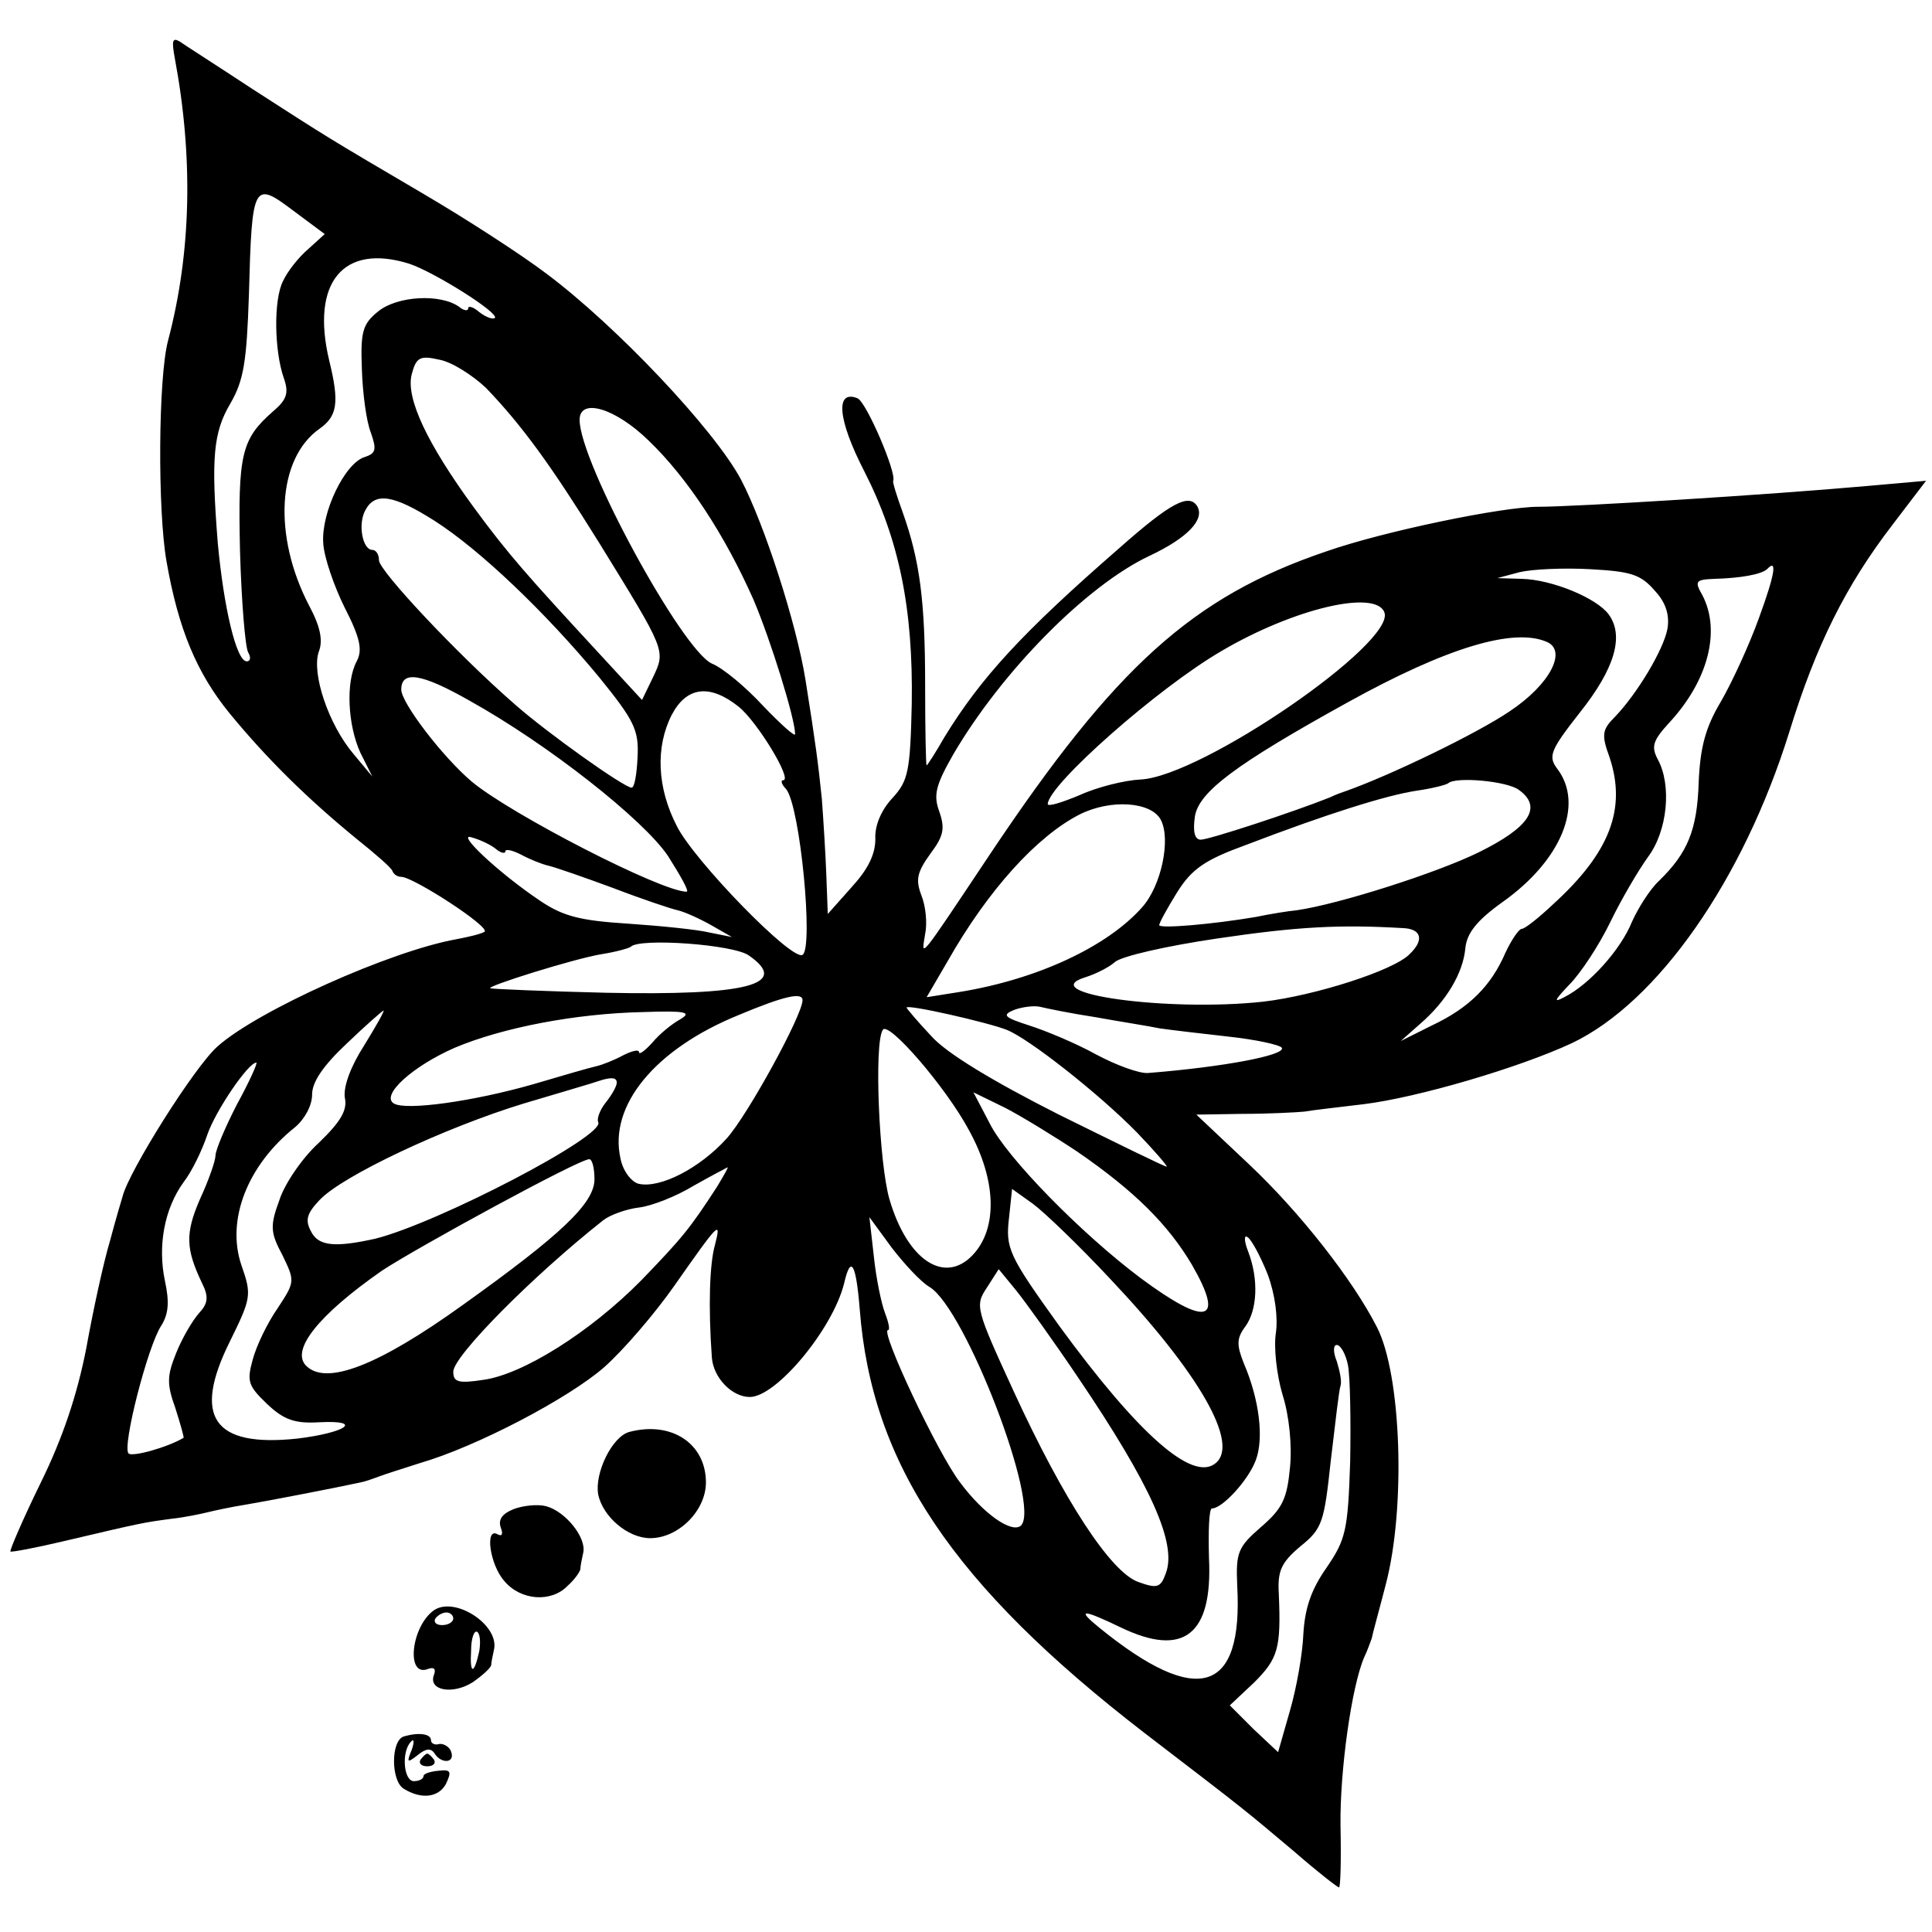 <?xml version="1.0" standalone="no"?>
<!DOCTYPE svg PUBLIC "-//W3C//DTD SVG 20010904//EN"
 "http://www.w3.org/TR/2001/REC-SVG-20010904/DTD/svg10.dtd">
<svg version="1.0" xmlns="http://www.w3.org/2000/svg"
 width="260pt" height="260pt" viewBox="0 0 260 260"
 preserveAspectRatio="xMidYMid meet">
<g transform="translate(0,260) scale(0.1,-0.1)"
fill="#000000" stroke="none">
<path d="M235 2523 c25 -133 23 -261 -9 -382 -13 -50 -14 -227 -2 -296 16 -92
41 -151 85 -205 51 -62 105 -115 171 -169 25 -20 47 -39 48 -43 2 -5 7 -8 12
-8 16 0 121 -68 112 -74 -5 -3 -22 -7 -38 -10 -89 -16 -267 -96 -321 -144 -31
-27 -120 -169 -128 -202 -1 -3 -9 -30 -17 -60 -9 -30 -23 -95 -32 -145 -12
-61 -31 -119 -61 -180 -24 -49 -42 -91 -41 -93 2 -1 34 5 72 14 106 25 107 25
144 30 19 2 42 7 50 9 8 2 31 7 50 10 30 5 123 23 155 30 6 1 17 5 25 8 8 3
33 11 55 18 76 22 200 87 248 129 26 23 68 72 94 109 61 87 64 90 55 55 -7
-25 -9 -82 -4 -151 2 -27 27 -53 51 -53 36 0 112 92 127 153 9 39 16 27 21
-35 16 -208 125 -371 383 -570 141 -108 133 -102 202 -160 31 -27 58 -48 60
-48 2 0 3 37 2 83 -1 74 15 188 32 227 4 8 8 20 10 25 1 6 10 38 19 73 27 103
21 282 -12 346 -32 63 -103 154 -172 219 l-71 67 62 1 c35 0 72 2 83 3 11 2
47 6 80 10 73 9 209 49 280 82 116 55 231 220 293 419 36 117 76 197 139 279
l45 59 -79 -7 c-134 -12 -393 -28 -443 -28 -48 0 -208 -33 -285 -60 -180 -61
-284 -155 -453 -408 -98 -147 -92 -139 -87 -107 3 14 1 37 -5 52 -8 21 -6 31
12 56 18 24 20 34 12 57 -8 22 -5 35 19 77 65 111 179 227 264 267 51 24 75
49 64 67 -11 17 -35 5 -104 -56 -131 -114 -187 -175 -236 -255 -12 -21 -23
-38 -24 -38 -1 0 -2 48 -2 108 0 113 -7 167 -30 232 -8 22 -14 41 -13 43 5 10
-36 106 -48 111 -30 12 -27 -28 9 -98 47 -92 66 -185 64 -313 -2 -92 -5 -104
-26 -127 -15 -16 -24 -37 -23 -55 0 -21 -10 -41 -32 -65 l-32 -36 -2 53 c-1
28 -4 75 -6 102 -5 48 -8 72 -22 160 -12 75 -55 209 -87 270 -36 67 -167 206
-262 277 -33 25 -107 73 -165 107 -131 77 -126 74 -230 141 -47 31 -91 59 -98
64 -10 6 -11 1 -7 -21z m180 -258 c-13 -11 -28 -30 -34 -43 -13 -25 -12 -94 1
-131 7 -20 4 -29 -15 -45 -42 -37 -47 -57 -44 -188 2 -68 7 -129 11 -136 4 -7
3 -12 -2 -12 -14 0 -31 73 -39 160 -9 114 -6 148 17 187 18 31 22 56 25 147 4
149 6 153 59 113 l43 -32 -22 -20z m136 -20 c33 -11 121 -66 115 -73 -3 -2
-12 1 -21 8 -8 7 -15 9 -15 5 0 -4 -6 -3 -12 2 -25 18 -83 15 -109 -6 -21 -17
-24 -27 -22 -78 1 -32 6 -70 12 -85 8 -23 7 -28 -8 -33 -27 -8 -59 -75 -56
-116 1 -19 15 -59 29 -87 21 -41 24 -57 16 -72 -15 -28 -12 -86 5 -123 l16
-32 -25 30 c-34 40 -57 109 -47 138 6 15 2 34 -13 62 -49 94 -43 198 14 238
24 17 27 35 13 92 -25 105 19 158 108 130z m103 -167 c49 -51 88 -105 152
-208 90 -146 90 -145 73 -181 l-15 -31 -59 64 c-96 104 -121 132 -168 196 -62
85 -91 146 -83 178 6 23 11 26 37 20 17 -3 45 -21 63 -38z m219 -71 c52 -50
102 -126 141 -214 23 -54 56 -160 56 -181 0 -4 -19 13 -43 38 -23 25 -54 51
-69 57 -40 18 -178 271 -178 328 0 30 48 16 93 -28z m-288 -108 c61 -39 149
-123 221 -210 47 -58 54 -71 52 -108 -1 -22 -4 -41 -8 -41 -10 0 -114 74 -157
112 -76 66 -183 180 -183 194 0 8 -4 14 -9 14 -13 0 -20 35 -9 54 13 24 38 20
93 -15z m1642 -94 c15 -16 20 -33 17 -51 -5 -28 -41 -88 -71 -119 -17 -17 -18
-24 -7 -54 23 -69 1 -128 -76 -198 -19 -18 -38 -33 -42 -33 -4 0 -14 -15 -22
-32 -19 -44 -48 -74 -99 -98 l-42 -21 26 23 c36 31 58 69 61 102 2 20 15 37
50 62 79 56 110 131 74 179 -13 17 -10 25 30 76 47 59 60 103 39 132 -16 22
-76 47 -117 48 l-33 1 30 8 c17 4 59 6 95 4 55 -3 68 -7 87 -29z m140 -37
c-13 -36 -36 -86 -51 -112 -21 -35 -28 -62 -30 -109 -2 -64 -15 -95 -53 -132
-13 -12 -29 -38 -37 -56 -15 -37 -57 -84 -91 -101 -15 -8 -13 -4 7 17 15 15
40 53 55 84 15 31 38 70 51 88 26 35 32 96 13 131 -9 17 -7 25 15 49 53 57 70
124 45 172 -11 19 -9 21 16 22 36 1 63 6 71 13 14 15 11 -6 -11 -66z m-504 8
c16 -41 -246 -221 -328 -225 -21 -1 -58 -10 -82 -21 -24 -10 -43 -16 -43 -12
1 26 148 156 234 206 97 57 207 83 219 52z m219 -40 c27 -12 4 -57 -50 -93
-44 -30 -162 -87 -222 -108 -3 -1 -12 -4 -20 -8 -50 -20 -163 -57 -174 -57 -8
0 -11 10 -8 31 5 33 54 70 206 154 132 73 223 101 268 81z m-1450 -79 c106
-59 234 -160 267 -209 17 -27 29 -48 25 -48 -34 0 -236 104 -289 148 -39 33
-95 106 -95 124 0 26 27 22 92 -15z m362 -8 c25 -20 73 -99 60 -99 -4 0 -2 -6
4 -12 19 -24 37 -214 22 -223 -14 -9 -146 127 -169 173 -27 52 -29 107 -7 150
20 38 51 42 90 11z m1050 -112 c32 -23 15 -50 -54 -84 -57 -28 -189 -70 -245
-78 -11 -1 -36 -5 -55 -9 -59 -10 -130 -16 -130 -11 0 3 11 23 24 44 20 32 38
44 93 64 107 41 189 67 230 73 21 3 40 8 42 10 10 9 79 3 95 -9z m-482 -40
c14 -26 1 -89 -25 -118 -47 -53 -141 -97 -246 -114 l-44 -7 28 48 c55 97 121
169 178 198 42 21 96 17 109 -7z m-894 -40 c6 -5 12 -6 12 -3 0 4 9 2 21 -4
11 -6 28 -13 37 -15 9 -2 49 -16 87 -30 39 -15 78 -28 87 -30 9 -2 29 -11 45
-20 l28 -16 -30 6 c-16 4 -66 9 -110 12 -64 4 -87 10 -117 30 -57 38 -116 94
-93 86 11 -3 26 -10 33 -16z m1220 -106 c25 -1 29 -16 9 -35 -21 -22 -128 -56
-197 -64 -128 -14 -310 11 -239 33 13 4 31 13 39 20 8 8 70 22 138 32 108 16
165 19 250 14z m-880 -37 c56 -39 -3 -54 -193 -50 -82 2 -152 5 -155 6 -8 2
113 40 150 46 19 3 37 8 39 10 12 12 139 3 159 -12z m72 -60 c0 -20 -74 -155
-102 -186 -36 -40 -90 -68 -119 -61 -10 3 -21 18 -24 34 -16 71 46 147 159
193 62 26 86 31 86 20z m275 -40 c30 -12 124 -86 175 -138 24 -25 42 -46 40
-46 -3 0 -68 32 -145 70 -89 45 -152 83 -172 106 -18 19 -33 37 -33 38 0 5
110 -20 135 -30z m120 17 c33 -6 72 -12 86 -15 14 -2 56 -7 92 -11 37 -4 69
-11 72 -15 6 -10 -79 -26 -180 -34 -11 -1 -42 10 -70 25 -27 15 -68 32 -90 39
-34 11 -37 14 -20 21 11 4 27 6 35 4 8 -2 42 -9 75 -14z m-985 -38 c-18 -28
-28 -55 -26 -70 4 -17 -6 -33 -35 -61 -22 -20 -46 -55 -53 -77 -13 -35 -12
-44 4 -74 17 -35 17 -36 -6 -71 -14 -20 -29 -51 -34 -70 -8 -29 -6 -35 19 -59
23 -22 38 -27 71 -25 60 3 36 -14 -30 -22 -113 -12 -141 29 -91 130 29 59 30
63 16 103 -21 61 8 135 72 186 13 11 23 29 23 44 0 17 15 39 47 69 25 24 48
44 49 44 2 0 -10 -21 -26 -47z m425 35 c-11 -6 -28 -20 -37 -31 -10 -11 -18
-17 -18 -13 0 4 -9 2 -21 -4 -11 -6 -28 -13 -37 -15 -9 -2 -47 -13 -84 -24
-80 -23 -172 -36 -188 -26 -18 11 25 50 82 75 64 27 162 46 253 48 58 2 67 0
50 -10z m389 -149 c37 -67 39 -132 5 -168 -38 -40 -88 -7 -112 75 -14 48 -21
210 -9 228 7 13 85 -77 116 -135z m-985 35 c-16 -31 -29 -62 -29 -69 0 -7 -9
-33 -21 -59 -20 -46 -19 -67 3 -113 9 -18 8 -27 -4 -40 -9 -10 -23 -34 -31
-54 -12 -30 -13 -41 -1 -74 7 -22 12 -40 11 -40 -22 -13 -69 -26 -74 -21 -9 9
26 145 44 172 10 16 11 32 5 60 -10 47 -1 97 25 133 11 14 25 43 32 64 11 32
55 97 66 97 2 0 -9 -25 -26 -56z m511 29 c0 -5 -7 -17 -15 -27 -8 -10 -12 -22
-10 -26 11 -18 -216 -136 -300 -157 -54 -12 -76 -10 -86 9 -9 16 -6 25 11 43
31 33 170 98 275 130 50 15 95 28 100 30 18 6 25 5 25 -2z m620 -93 c77 -53
122 -98 154 -152 45 -78 20 -84 -69 -18 -80 60 -180 162 -203 208 l-22 42 43
-21 c23 -12 67 -39 97 -59z m-650 -37 c0 -32 -44 -74 -177 -169 -114 -82 -184
-109 -211 -82 -21 21 16 68 102 128 47 31 265 150 279 150 4 0 7 -12 7 -27z
m165 -10 c-37 -57 -47 -69 -102 -126 -69 -70 -160 -127 -213 -134 -33 -5 -40
-3 -40 11 0 21 107 129 202 204 9 7 31 15 48 17 17 2 50 15 73 29 23 13 44 24
46 25 2 1 -5 -11 -14 -26z m529 -124 c121 -128 174 -222 142 -248 -31 -26
-104 39 -210 184 -69 96 -73 105 -68 147 l4 38 28 -20 c15 -11 62 -56 104
-101z m-243 -11 c48 -29 150 -294 123 -321 -12 -11 -50 15 -82 58 -30 39 -108
205 -97 205 3 0 1 10 -4 23 -5 13 -12 47 -15 76 l-6 53 30 -41 c17 -22 39 -46
51 -53z m455 17 c10 -27 14 -58 11 -79 -3 -19 1 -56 9 -83 9 -28 13 -69 10
-98 -4 -42 -10 -55 -39 -80 -31 -27 -34 -34 -32 -79 8 -145 -53 -164 -185 -57
-32 26 -24 26 28 1 85 -41 124 -10 119 93 -1 37 0 67 4 67 14 0 49 38 59 65
11 29 5 81 -16 130 -10 25 -10 34 2 50 16 22 18 63 4 100 -6 15 -6 24 -1 20 5
-3 17 -25 27 -50z m-255 -139 c98 -145 133 -223 118 -263 -7 -20 -12 -21 -37
-12 -37 13 -100 109 -168 257 -51 111 -52 115 -36 139 l16 25 23 -28 c13 -16
51 -69 84 -118z m363 17 c3 -16 4 -74 3 -130 -3 -93 -6 -105 -32 -143 -21 -30
-29 -55 -31 -89 -1 -26 -9 -72 -18 -103 l-16 -56 -33 31 -32 32 33 31 c32 32
36 46 33 118 -2 32 3 43 29 65 30 24 32 33 41 116 6 50 11 95 13 100 2 6 -1
20 -5 33 -5 12 -5 22 0 22 5 0 12 -12 15 -27z"/>
<path d="M847 673 c-23 -6 -47 -55 -42 -84 6 -30 40 -59 70 -59 38 0 75 37 75
75 0 52 -46 83 -103 68z"/>
<path d="M691 569 c-15 -6 -21 -14 -17 -25 3 -8 2 -12 -4 -9 -18 11 -11 -41 9
-63 22 -26 63 -29 85 -6 9 8 16 18 17 22 0 4 2 14 4 23 4 20 -24 55 -50 62
-11 3 -31 1 -44 -4z"/>
<path d="M584 433 c-31 -22 -38 -91 -8 -79 8 3 11 0 8 -8 -8 -21 25 -27 52
-10 13 9 24 19 25 23 0 3 2 13 4 22 6 33 -53 71 -81 52z m26 -11 c0 -5 -7 -9
-15 -9 -8 0 -12 4 -9 9 3 4 9 8 15 8 5 0 9 -4 9 -8z m35 -44 c-7 -32 -13 -32
-11 1 0 16 4 27 8 25 4 -2 5 -14 3 -26z"/>
<path d="M543 263 c-17 -6 -17 -59 0 -70 24 -15 47 -12 57 6 8 17 7 20 -10 18
-11 -1 -20 -4 -20 -7 0 -4 -6 -7 -13 -7 -14 0 -17 40 -4 53 4 5 5 0 1 -11 -7
-17 -6 -18 8 -7 11 9 18 10 23 2 9 -14 28 -13 22 3 -2 6 -10 11 -16 10 -6 -2
-11 1 -11 5 0 9 -17 11 -37 5z"/>
<path d="M566 232 c-3 -5 1 -9 9 -9 8 0 12 4 9 9 -3 4 -7 8 -9 8 -2 0 -6 -4
-9 -8z"/>
</g>
</svg>
